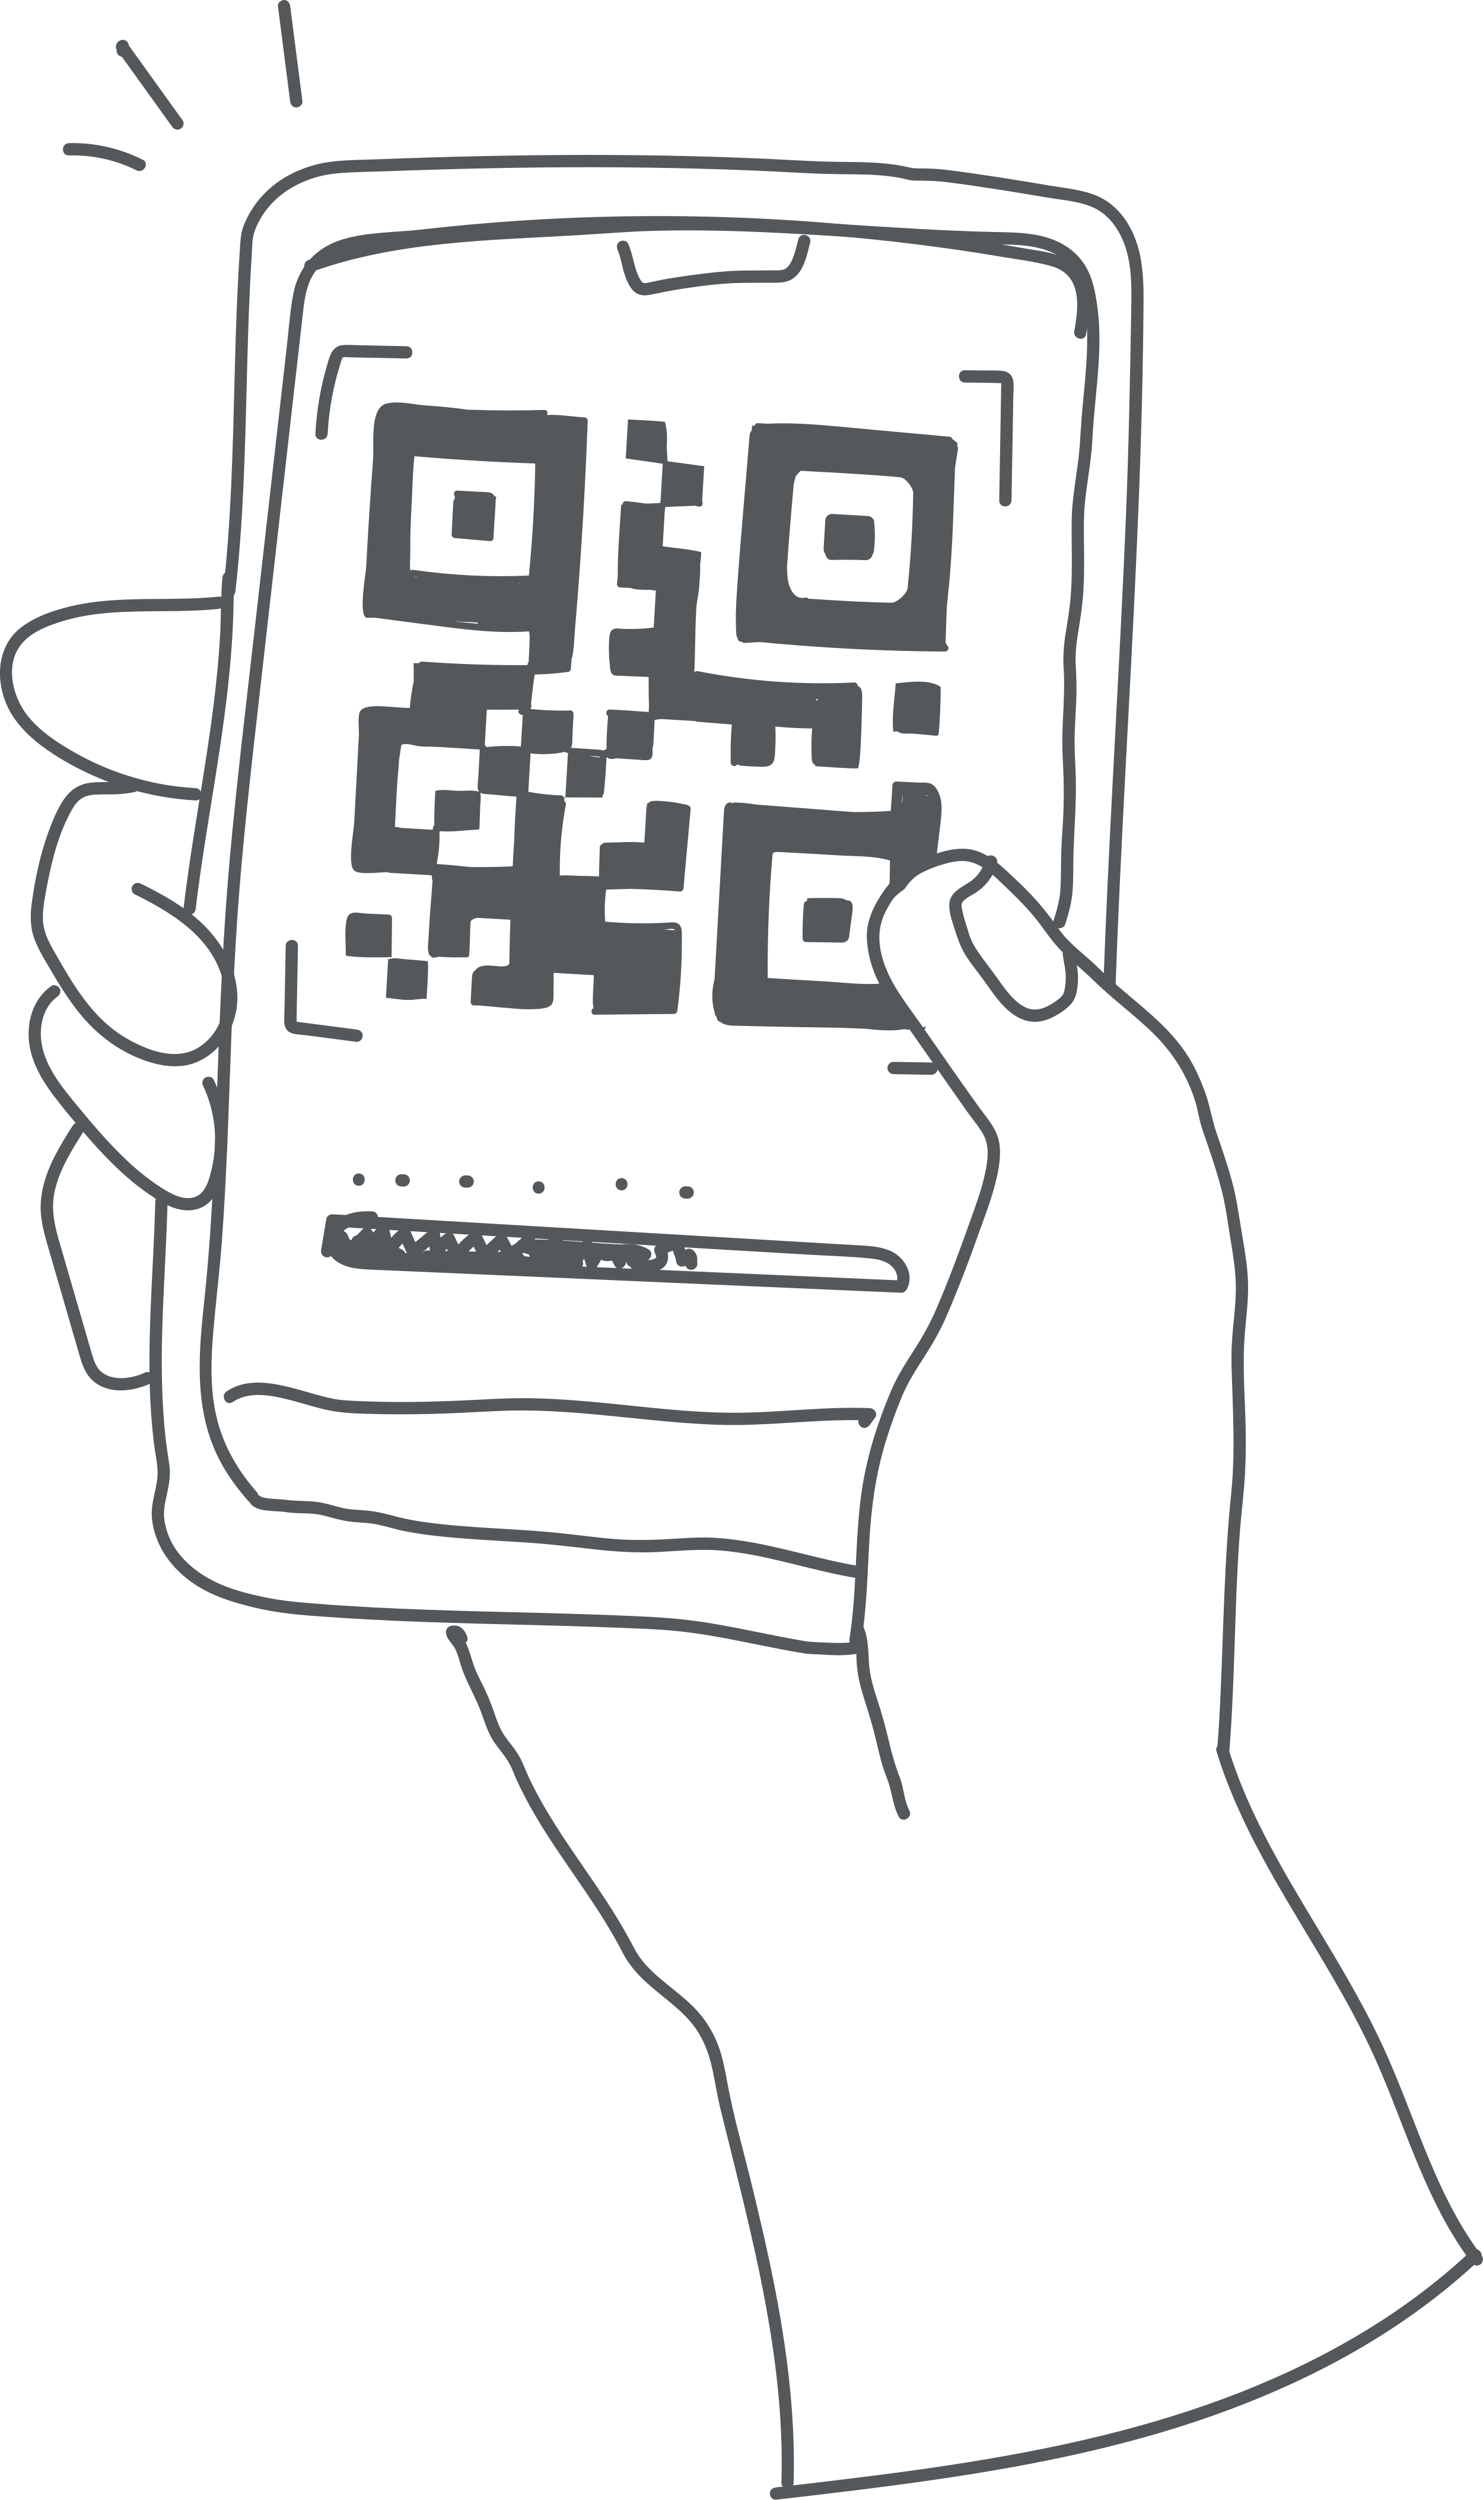 <svg width="127" height="214" viewBox="0 0 127 214" fill="none" xmlns="http://www.w3.org/2000/svg">
<g clip-path="url(#clip0_1225_15499)">
<path d="M105.294 149.728C105.76 143.756 105.712 137.762 106.131 131.788C106.236 130.288 106.408 128.797 106.539 127.301C106.667 125.827 106.698 124.344 106.684 122.865C106.658 119.954 106.36 117.02 106.608 114.113C106.734 112.633 106.934 111.152 106.875 109.663C106.816 108.207 106.549 106.769 106.311 105.334C106.076 103.916 105.885 102.512 105.504 101.123C105.127 99.748 104.667 98.396 104.2 97.05C103.786 95.856 103.609 94.598 103.17 93.416C102.747 92.281 102.232 91.146 101.555 90.139C100.249 88.195 98.427 86.699 96.655 85.204C95.782 84.469 94.922 83.723 94.117 82.912C93.227 82.014 92.197 81.269 91.33 80.346C90.884 79.872 90.537 79.329 90.15 78.809C89.745 78.263 89.32 77.732 88.872 77.221C88.05 76.279 87.141 75.422 86.224 74.573C85.383 73.793 84.433 73.014 83.291 72.751C82.334 72.53 81.305 72.73 80.382 73.01C79.385 73.311 78.382 73.743 77.531 74.35C76.639 74.986 75.916 75.881 75.337 76.803C74.7 77.817 74.193 79.021 74.231 80.241C74.267 81.387 74.551 82.537 75.003 83.586C75.472 84.675 76.153 85.648 76.831 86.617C77.68 87.83 78.53 89.043 79.379 90.257C80.243 91.491 81.108 92.723 81.974 93.956C82.378 94.528 82.773 95.112 83.196 95.67C83.547 96.133 83.913 96.588 84.195 97.098C84.779 98.149 84.592 99.369 84.348 100.496C84.084 101.726 83.663 102.905 83.24 104.087C82.277 106.787 81.299 109.486 80.157 112.117C79.625 113.342 78.982 114.476 78.263 115.598C77.558 116.696 76.849 117.793 76.336 118.998C75.226 121.606 74.328 124.361 73.872 127.164C73.396 130.09 73.361 133.058 73.184 136.011C73.098 137.452 72.974 138.891 72.742 140.314C72.635 140.976 73.64 141.264 73.756 140.595C73.779 140.458 73.804 140.321 73.828 140.186C73.943 139.522 72.93 139.238 72.814 139.906C72.791 140.043 72.766 140.18 72.742 140.314C73.081 140.407 73.417 140.502 73.756 140.595C74.225 137.719 74.28 134.808 74.448 131.908C74.614 129.026 74.993 126.219 75.838 123.453C76.244 122.124 76.715 120.81 77.249 119.527C77.743 118.341 78.448 117.26 79.137 116.184C79.844 115.084 80.485 113.979 81.009 112.78C81.57 111.493 82.098 110.189 82.601 108.877C83.106 107.563 83.585 106.24 84.058 104.915C84.483 103.729 84.925 102.547 85.234 101.326C85.513 100.216 85.762 98.992 85.576 97.848C85.385 96.658 84.54 95.748 83.861 94.809C82.149 92.439 80.496 90.023 78.818 87.626C77.457 85.682 75.867 83.771 75.417 81.378C75.194 80.192 75.295 79.133 75.84 78.046C76.334 77.06 77.047 76.051 77.92 75.363C78.671 74.769 79.6 74.362 80.504 74.074C81.364 73.798 82.34 73.555 83.232 73.827C84.306 74.151 85.147 75 85.94 75.754C86.859 76.626 87.757 77.507 88.567 78.484C89.391 79.481 90.049 80.597 90.985 81.496C91.856 82.335 92.792 83.095 93.654 83.942C95.284 85.543 97.147 86.878 98.775 88.479C100.446 90.124 101.693 92.1 102.377 94.358C102.558 94.952 102.644 95.569 102.812 96.167C102.989 96.795 103.212 97.408 103.426 98.023C103.883 99.346 104.318 100.685 104.656 102.046C105.003 103.436 105.17 104.86 105.405 106.271C105.638 107.666 105.855 109.064 105.832 110.482C105.809 111.95 105.592 113.404 105.5 114.867C105.409 116.296 105.491 117.73 105.54 119.16C105.634 122.046 105.735 124.946 105.439 127.824C104.831 133.684 104.778 139.56 104.505 145.439C104.438 146.874 104.356 148.306 104.242 149.736C104.19 150.412 105.241 150.408 105.294 149.736V149.728Z" fill="#54585B"/>
<path d="M13.297 102.856C13.148 108.971 12.506 115.086 12.954 121.205C13.011 121.984 13.086 122.763 13.179 123.539C13.272 124.307 13.457 125.089 13.492 125.862C13.558 127.246 12.876 128.56 13.007 129.946C13.234 132.347 14.712 134.323 16.678 135.633C17.704 136.316 18.834 136.775 20.005 137.139C21.389 137.569 22.808 137.879 24.245 138.075C25.839 138.292 27.456 138.382 29.058 138.489C30.665 138.597 32.272 138.683 33.878 138.755C40.246 139.039 46.622 139.09 52.992 139.349C54.586 139.414 56.188 139.461 57.778 139.612C59.271 139.755 60.749 139.996 62.224 140.271C63.704 140.55 65.178 140.861 66.659 141.146C67.416 141.291 68.175 141.432 68.936 141.554C69.325 141.615 69.727 141.607 70.12 141.63C70.507 141.651 70.892 141.676 71.279 141.691C72.061 141.721 72.839 141.691 73.609 141.542C74.273 141.413 73.992 140.398 73.329 140.526C72.576 140.672 71.809 140.665 71.047 140.63C70.286 140.594 69.506 140.592 68.755 140.463C67.292 140.215 65.834 139.916 64.379 139.623C62.909 139.328 61.437 139.041 59.952 138.824C58.451 138.605 56.947 138.481 55.433 138.405C49.166 138.091 42.889 138.032 36.618 137.809C33.462 137.698 30.305 137.544 27.155 137.295C25.649 137.177 24.154 137.049 22.674 136.741C21.374 136.469 20.026 136.137 18.809 135.597C16.859 134.734 15.009 133.249 14.323 131.159C14.153 130.639 14.029 130.077 14.041 129.527C14.058 128.851 14.247 128.189 14.378 127.53C14.517 126.827 14.605 126.115 14.5 125.403C14.388 124.644 14.27 123.89 14.184 123.13C13.513 117.12 14.035 111.09 14.277 105.072C14.306 104.335 14.331 103.596 14.35 102.858C14.367 102.18 13.316 102.18 13.299 102.858L13.297 102.856Z" fill="#54585B"/>
<path d="M16.762 77.778C17.204 74.054 17.841 70.357 18.428 66.654C19.023 62.899 19.574 59.128 19.839 55.333C19.915 54.263 19.967 53.193 19.991 52.12C20.009 51.232 20.016 50.347 20.098 49.46C20.123 49.176 19.837 48.934 19.572 48.934C19.267 48.934 19.072 49.176 19.046 49.46C18.891 51.173 18.939 52.9 18.836 54.617C18.722 56.504 18.533 58.385 18.302 60.26C17.837 64 17.189 67.714 16.607 71.438C16.277 73.546 15.966 75.657 15.715 77.776C15.682 78.058 15.98 78.303 16.241 78.303C16.552 78.303 16.733 78.06 16.767 77.776L16.762 77.778Z" fill="#54585B"/>
<path d="M95.538 84.262C95.755 78.195 96.058 72.133 96.377 66.073C96.695 60.045 97.027 54.016 97.302 47.984C97.578 41.941 97.795 35.893 97.883 29.846C97.904 28.453 97.923 27.061 97.931 25.669C97.938 24.517 97.895 23.364 97.704 22.227C97.319 19.952 96.117 17.682 93.904 16.753C92.642 16.224 91.219 16.11 89.881 15.885C88.411 15.636 86.941 15.392 85.467 15.165C84.02 14.941 82.569 14.733 81.116 14.549C80.42 14.461 79.743 14.429 79.043 14.417C78.746 14.412 78.437 14.427 78.145 14.383C77.773 14.326 77.405 14.221 77.032 14.16C75.615 13.928 74.183 13.875 72.751 13.867C71.262 13.858 69.788 13.812 68.301 13.73C65.275 13.564 62.247 13.446 59.218 13.37C53.204 13.22 47.185 13.237 41.171 13.368C38.139 13.433 35.108 13.528 32.078 13.644C30.743 13.694 29.384 13.684 28.059 13.888C27.006 14.05 25.98 14.375 25.025 14.848C23.126 15.786 21.618 17.37 20.853 19.352C20.598 20.013 20.588 20.685 20.539 21.387C20.489 22.13 20.445 22.874 20.405 23.619C20.325 25.128 20.262 26.638 20.211 28.148C20.009 34.149 19.974 40.159 19.528 46.149C19.416 47.642 19.28 49.132 19.111 50.619C19.08 50.903 19.376 51.143 19.637 51.145C19.948 51.15 20.131 50.901 20.163 50.619C20.829 44.734 20.977 38.81 21.128 32.894C21.204 29.955 21.282 27.017 21.431 24.081C21.469 23.337 21.511 22.594 21.559 21.85C21.603 21.17 21.574 20.435 21.807 19.788C22.152 18.832 22.722 17.962 23.444 17.246C24.873 15.824 26.861 15.028 28.85 14.842C30.253 14.712 31.676 14.712 33.083 14.659C34.549 14.604 36.013 14.556 37.478 14.514C43.392 14.341 49.309 14.269 55.225 14.347C58.173 14.385 61.12 14.463 64.064 14.581C65.555 14.642 67.043 14.714 68.534 14.796C69.992 14.878 71.439 14.91 72.898 14.92C74.311 14.931 75.731 14.979 77.123 15.238C77.442 15.297 77.762 15.4 78.086 15.443C78.399 15.482 78.729 15.461 79.045 15.468C79.718 15.48 80.372 15.506 81.043 15.59C83.957 15.954 86.857 16.435 89.755 16.923C91.025 17.138 92.424 17.222 93.61 17.759C94.657 18.233 95.422 19.103 95.944 20.112C96.964 22.082 96.911 24.418 96.874 26.577C96.773 32.508 96.659 38.433 96.415 44.361C96.171 50.29 95.856 56.218 95.54 62.145C95.225 68.074 94.909 74.004 94.661 79.937C94.6 81.378 94.546 82.819 94.493 84.259C94.468 84.938 95.521 84.936 95.544 84.259L95.538 84.262Z" fill="#54585B"/>
<path d="M67.963 212.524C68.131 206.704 67.37 200.905 66.228 195.21C65.656 192.353 64.989 189.518 64.295 186.689C63.626 183.966 62.84 181.251 62.325 178.491C62.114 177.365 61.927 176.227 61.523 175.149C61.09 173.994 60.447 172.943 59.608 172.042C58.119 170.441 56.096 169.36 54.8 167.576C54.455 167.102 54.201 166.58 53.925 166.066C53.623 165.504 53.305 164.952 52.975 164.404C52.31 163.302 51.6 162.23 50.878 161.167C49.423 159.022 47.909 156.912 46.609 154.666C45.968 153.558 45.373 152.417 44.885 151.231C44.65 150.658 44.378 150.148 44.004 149.651C43.646 149.175 43.255 148.72 42.967 148.198C42.648 147.621 42.452 146.972 42.229 146.353C41.998 145.708 41.741 145.076 41.44 144.459C41.144 143.857 40.822 143.265 40.595 142.631C40.38 142.035 40.233 141.419 39.981 140.838C39.872 140.585 39.737 140.373 39.562 140.16C39.403 139.968 39.264 139.823 39.213 139.572C39.091 139.789 38.969 140.004 38.845 140.221C39.001 140.177 38.923 140.213 38.896 140.191C38.95 140.234 38.976 140.326 38.999 140.387C39.228 141.019 40.246 140.745 40.013 140.107C39.777 139.458 39.295 138.995 38.568 139.206C38.282 139.288 38.143 139.572 38.2 139.854C38.313 140.402 38.744 140.695 38.982 141.167C39.258 141.714 39.375 142.338 39.584 142.913C40.044 144.191 40.759 145.352 41.22 146.633C41.447 147.269 41.661 147.918 41.958 148.526C42.221 149.068 42.603 149.535 42.967 150.007C43.331 150.479 43.648 150.957 43.876 151.511C44.117 152.101 44.378 152.68 44.66 153.251C46.946 157.883 50.395 161.807 52.876 166.323C53.164 166.845 53.414 167.391 53.747 167.888C54.056 168.347 54.411 168.777 54.796 169.175C55.572 169.973 56.459 170.647 57.315 171.355C58.163 172.057 58.993 172.8 59.618 173.714C60.291 174.702 60.699 175.797 60.964 176.958C61.235 178.146 61.406 179.355 61.696 180.539C62.039 181.937 62.39 183.332 62.737 184.728C63.435 187.532 64.123 190.338 64.737 193.16C65.965 198.812 66.894 204.553 66.943 210.35C66.949 211.073 66.941 211.797 66.919 212.52C66.9 213.198 67.952 213.198 67.971 212.52L67.963 212.524Z" fill="#54585B"/>
<path d="M72.974 139.678C73.386 140.517 73.306 141.543 73.371 142.448C73.449 143.55 73.735 144.614 74.073 145.66C74.423 146.743 74.751 147.817 75.009 148.925C75.274 150.059 75.533 151.194 75.97 152.274C76.397 153.328 76.427 154.511 76.967 155.522C77.287 156.121 78.195 155.59 77.876 154.992C77.417 154.134 77.413 153.102 77.068 152.201C76.652 151.114 76.343 150.019 76.08 148.885C75.821 147.773 75.512 146.688 75.159 145.601C74.829 144.588 74.507 143.556 74.425 142.488C74.341 141.359 74.393 140.188 73.882 139.148C73.756 138.893 73.394 138.823 73.163 138.958C72.902 139.11 72.85 139.421 72.974 139.678Z" fill="#54585B"/>
<path d="M84.369 73.603C84.172 74.424 83.673 75.107 82.975 75.547C82.279 75.985 81.379 76.413 81.299 77.342C81.238 78.049 81.526 78.82 81.734 79.486C81.993 80.305 82.254 81.095 82.721 81.826C83.261 82.669 83.913 83.435 84.487 84.255C84.99 84.973 85.503 85.706 86.138 86.317C86.739 86.894 87.454 87.349 88.293 87.454C89.227 87.57 90.087 87.183 90.849 86.679C91.488 86.256 92.026 85.782 92.184 84.996C92.281 84.512 92.337 83.985 92.318 83.492C92.295 82.879 92.133 82.283 92.06 81.677C92.026 81.394 91.843 81.15 91.534 81.15C91.275 81.15 90.975 81.392 91.008 81.677C91.067 82.178 91.185 82.671 91.242 83.172C91.292 83.623 91.263 84.078 91.204 84.526C91.21 84.474 91.189 84.619 91.185 84.64C91.172 84.707 91.16 84.773 91.143 84.838C91.128 84.899 91.109 84.956 91.09 85.015C91.086 85.032 91.048 85.116 91.078 85.053C91.107 84.986 91.057 85.093 91.048 85.106C91.019 85.154 90.992 85.203 90.958 85.249C91.023 85.158 90.918 85.291 90.897 85.314C90.825 85.39 90.68 85.514 90.644 85.542C90.039 86.001 89.317 86.45 88.548 86.422C87.944 86.401 87.374 86.039 86.908 85.594C86.35 85.066 85.898 84.44 85.459 83.812C84.931 83.058 84.346 82.344 83.825 81.586C83.564 81.209 83.316 80.813 83.137 80.387C83.013 80.093 82.931 79.774 82.834 79.469C82.727 79.136 82.622 78.801 82.531 78.462C82.485 78.292 82.443 78.121 82.407 77.95C82.391 77.872 82.376 77.792 82.363 77.712C82.363 77.7 82.35 77.607 82.359 77.687C82.355 77.645 82.35 77.603 82.348 77.561C82.344 77.493 82.344 77.428 82.348 77.361C82.336 77.495 82.37 77.323 82.388 77.289C82.454 77.165 82.559 77.068 82.683 76.971C83.009 76.718 83.394 76.55 83.728 76.307C84.552 75.711 85.145 74.877 85.383 73.881C85.541 73.222 84.527 72.941 84.369 73.601V73.603Z" fill="#54585B"/>
<path d="M73.449 134.051C70.04 133.471 66.743 132.361 63.319 131.871C62.448 131.746 61.574 131.649 60.695 131.628C59.801 131.607 58.907 131.656 58.013 131.713C56.215 131.828 54.443 131.896 52.642 131.755C50.859 131.614 49.089 131.348 47.307 131.182C45.532 131.015 43.751 130.923 41.97 130.813C40.181 130.702 38.387 130.577 36.608 130.337C35.756 130.221 34.913 130.084 34.08 129.869C33.26 129.659 32.45 129.431 31.607 129.337C30.856 129.252 30.114 129.263 29.372 129.099C28.575 128.924 27.815 128.646 26.999 128.561C26.146 128.473 25.285 128.509 24.434 128.391C23.898 128.317 23.311 128.336 22.806 128.25C22.686 128.229 22.569 128.203 22.453 128.168C22.419 128.157 22.384 128.146 22.35 128.132C22.36 128.136 22.409 128.161 22.36 128.132C22.329 128.115 22.219 128.026 22.299 128.098C21.795 127.649 21.05 128.391 21.555 128.844C22.007 129.248 22.657 129.303 23.235 129.349C23.525 129.372 23.818 129.383 24.108 129.406C24.163 129.41 24.215 129.415 24.268 129.421C24.276 129.421 24.358 129.433 24.293 129.423C24.209 129.41 24.373 129.436 24.369 129.436C24.615 129.473 24.861 129.501 25.109 129.518C25.969 129.579 26.85 129.518 27.693 129.737C28.44 129.931 29.163 130.154 29.931 130.255C30.724 130.36 31.517 130.339 32.303 130.506C33.115 130.678 33.905 130.935 34.721 131.093C36.519 131.443 38.359 131.607 40.185 131.742C41.983 131.875 43.785 131.959 45.585 132.09C47.381 132.218 49.162 132.446 50.952 132.641C52.75 132.837 54.546 132.957 56.352 132.865C58.137 132.774 59.919 132.585 61.706 132.734C65.182 133.023 68.52 134.135 71.922 134.83C72.336 134.914 72.751 134.992 73.167 135.064C73.447 135.112 73.733 134.99 73.815 134.695C73.884 134.442 73.728 134.095 73.447 134.046L73.449 134.051Z" fill="#54585B"/>
<path d="M91.231 79.096C91.528 78.168 91.782 77.237 91.854 76.259C91.932 75.172 91.898 74.073 91.932 72.984C92.001 70.827 92.184 68.689 92.127 66.526C92.1 65.462 92.014 64.4 92.024 63.334C92.035 62.25 92.115 61.167 92.163 60.084C92.209 59.035 92.186 58.003 92.123 56.956C92.06 55.905 92.205 54.909 92.373 53.875C92.548 52.801 92.708 51.724 92.775 50.637C92.844 49.55 92.846 48.462 92.838 47.375C92.829 46.286 92.8 45.192 92.838 44.103C92.876 43.035 93.027 41.978 93.181 40.923C93.334 39.857 93.486 38.791 93.542 37.715C93.599 36.636 93.69 35.562 93.793 34.486C93.995 32.361 94.222 30.229 94.133 28.091C94.089 27.01 93.965 25.93 93.738 24.872C93.572 24.097 93.313 23.333 92.884 22.661C92.14 21.494 90.981 20.735 89.673 20.337C88.203 19.891 86.659 19.895 85.137 19.861C82.965 19.811 80.792 19.714 78.622 19.594C69.952 19.114 61.258 18.277 52.573 18.871C48.634 19.141 44.687 19.297 40.751 19.6C36.818 19.903 32.869 20.373 29.056 21.422C28.165 21.666 27.283 21.947 26.415 22.261C25.784 22.488 26.055 23.507 26.695 23.276C34.023 20.632 41.953 20.586 49.635 20.125C51.648 20.005 53.658 19.836 55.675 19.773C57.795 19.705 59.919 19.712 62.038 19.762C66.309 19.866 70.572 20.154 74.835 20.422C77.009 20.558 79.186 20.689 81.362 20.786C82.403 20.832 83.446 20.872 84.487 20.9C85.402 20.925 86.321 20.915 87.236 20.98C88.502 21.07 89.81 21.323 90.876 22.052C92.104 22.89 92.573 24.264 92.827 25.669C93.202 27.731 93.139 29.846 92.975 31.927C92.891 32.997 92.779 34.062 92.68 35.132C92.586 36.165 92.537 37.197 92.459 38.229C92.3 40.327 91.81 42.385 91.778 44.493C91.744 46.629 91.862 48.769 91.704 50.903C91.625 51.981 91.446 53.043 91.275 54.109C91.109 55.149 91.017 56.141 91.086 57.192C91.225 59.29 90.983 61.369 90.973 63.467C90.968 64.489 91.05 65.508 91.078 66.528C91.105 67.594 91.107 68.659 91.059 69.725C91.013 70.768 90.922 71.808 90.886 72.853C90.849 73.948 90.874 75.05 90.811 76.143C90.758 77.064 90.497 77.946 90.218 78.82C90.012 79.467 91.025 79.745 91.231 79.101V79.096Z" fill="#54585B"/>
<path d="M93.002 28.628C93.389 26.52 93.671 23.735 91.633 22.354C90.542 21.612 89.078 21.503 87.816 21.277C86.241 20.997 84.662 20.738 83.078 20.5C76.873 19.567 70.621 18.956 64.352 18.676C58.06 18.396 51.755 18.446 45.47 18.83C42.345 19.021 39.224 19.293 36.111 19.649C33.901 19.902 31.552 19.847 29.405 20.473C27.096 21.145 25.559 22.819 25.111 25.195C24.831 26.676 24.728 28.203 24.558 29.698C24.375 31.306 24.192 32.911 24.009 34.518C23.271 41.014 22.531 47.51 21.793 54.006C21.069 60.369 20.3 66.733 19.713 73.111C19.12 79.558 18.853 86.018 18.619 92.487C18.39 98.886 18.15 105.294 17.461 111.665C16.948 116.405 16.622 121.233 19.09 125.523C19.702 126.585 20.443 127.566 21.25 128.487C21.696 128.997 22.438 128.251 21.995 127.741C20.449 125.974 19.235 123.954 18.634 121.671C18.062 119.505 18.043 117.249 18.19 115.027C18.382 112.165 18.773 109.317 18.987 106.454C19.219 103.366 19.372 100.274 19.498 97.182C19.753 90.922 19.896 84.656 20.335 78.404C20.767 72.251 21.471 66.124 22.167 59.998C22.878 53.753 23.589 47.508 24.297 41.262C24.651 38.158 25.004 35.051 25.357 31.946C25.536 30.375 25.715 28.805 25.893 27.234C26.047 25.878 26.158 24.428 26.974 23.28C28.217 21.53 30.486 21.199 32.471 21.035C35.005 20.826 37.529 20.525 40.061 20.291C46.159 19.733 52.285 19.489 58.409 19.558C64.463 19.628 70.511 20.003 76.528 20.685C79.592 21.033 82.647 21.46 85.69 21.97C87.116 22.208 88.594 22.387 89.991 22.771C91.172 23.097 91.913 23.837 92.15 25.046C92.363 26.126 92.19 27.276 91.995 28.344C91.873 29.008 92.886 29.29 93.008 28.624L93.002 28.628Z" fill="#54585B"/>
<path d="M68.368 20.48C68.246 20.956 68.135 21.434 67.971 21.898C67.83 22.294 67.651 22.702 67.332 22.961C67.275 23.008 67.083 23.098 66.999 23.109C66.629 23.163 66.225 23.142 65.851 23.146C65.079 23.159 64.31 23.151 63.538 23.163C61.98 23.191 60.436 23.391 58.892 23.599C58.152 23.701 57.414 23.812 56.68 23.953C56.331 24.021 55.984 24.101 55.635 24.174C55.57 24.189 55.507 24.202 55.442 24.212C55.252 24.246 55.526 24.21 55.353 24.225C55.303 24.229 55.252 24.229 55.202 24.233C55.175 24.233 55.04 24.212 55.162 24.238C55.12 24.229 55.08 24.219 55.042 24.206C55.198 24.261 54.941 24.124 55.059 24.217C55.036 24.198 55.013 24.177 54.992 24.155C54.968 24.132 54.947 24.109 54.926 24.084C54.956 24.122 54.952 24.116 54.912 24.061C54.733 23.795 54.598 23.496 54.497 23.193C54.241 22.418 54.123 21.615 53.799 20.861C53.686 20.6 53.303 20.541 53.08 20.672C52.811 20.829 52.779 21.131 52.891 21.392C53.189 22.083 53.265 22.852 53.513 23.559C53.703 24.101 53.978 24.777 54.489 25.095C54.926 25.367 55.44 25.291 55.915 25.19C56.729 25.017 57.542 24.855 58.367 24.73C59.975 24.488 61.607 24.265 63.235 24.225C64.074 24.204 64.911 24.215 65.75 24.204C66.402 24.195 67.151 24.269 67.742 23.945C68.831 23.349 69.1 21.857 69.382 20.762C69.55 20.105 68.537 19.825 68.368 20.482V20.48Z" fill="#54585B"/>
<path d="M74.49 121.979C74.643 121.766 74.797 121.552 74.953 121.339C75.201 120.995 74.862 120.562 74.498 120.547C70.612 120.387 66.743 120.945 62.859 120.943C58.956 120.941 55.072 120.414 51.192 120.052C49.255 119.871 47.312 119.727 45.367 119.698C43.407 119.668 41.453 119.814 39.497 119.898C37.586 119.98 35.672 120.035 33.756 120.02C32.787 120.014 31.817 119.991 30.848 119.947C30.072 119.911 29.296 119.894 28.56 119.749C27.176 119.475 25.843 118.99 24.47 118.678C23.136 118.375 21.65 118.165 20.331 118.647C20.003 118.767 19.69 118.919 19.399 119.117C18.842 119.494 19.368 120.408 19.93 120.027C21.006 119.298 22.341 119.34 23.572 119.567C24.968 119.824 26.312 120.3 27.689 120.635C29.29 121.025 30.959 121.025 32.597 121.061C34.513 121.101 36.429 121.069 38.343 121C40.261 120.93 42.181 120.779 44.1 120.753C46.041 120.728 47.983 120.835 49.917 120.995C53.793 121.316 57.652 121.851 61.54 121.975C65.401 122.099 69.239 121.566 73.098 121.573C73.565 121.573 74.031 121.583 74.496 121.602C74.345 121.339 74.193 121.073 74.042 120.81C73.888 121.023 73.735 121.238 73.579 121.45C73.413 121.68 73.539 122.038 73.769 122.171C74.034 122.327 74.322 122.213 74.488 121.981L74.49 121.979Z" fill="#54585B"/>
<path d="M104.181 149.937C105.115 152.987 106.444 155.9 107.948 158.708C109.462 161.537 111.146 164.269 112.793 167.022C114.431 169.762 116.035 172.528 117.39 175.422C118.736 178.297 119.804 181.288 120.994 184.229C122.193 187.184 123.513 190.116 125.33 192.747C125.551 193.067 125.778 193.381 126.014 193.691C126.184 193.916 126.468 194.036 126.733 193.88C126.956 193.75 127.095 193.387 126.922 193.16C125.019 190.647 123.614 187.808 122.401 184.907C121.171 181.964 120.102 178.957 118.815 176.039C117.526 173.118 115.97 170.327 114.345 167.582C112.725 164.846 111.043 162.146 109.497 159.365C107.966 156.608 106.566 153.767 105.55 150.773C105.424 150.405 105.306 150.032 105.191 149.659C104.993 149.013 103.977 149.289 104.177 149.939L104.181 149.937Z" fill="#54585B"/>
<path d="M80.521 58.798C80.494 58.754 80.448 58.726 80.403 58.703C79.365 58.149 77.834 58.387 76.704 58.503C76.618 59.832 76.349 61.319 76.504 62.638C76.559 62.64 76.852 62.589 76.887 62.623C76.887 62.623 76.889 62.627 76.891 62.629C77.167 62.888 77.758 62.781 78.105 62.804C78.622 62.84 79.139 62.89 79.657 62.939C79.802 62.954 79.947 62.966 80.094 62.981C80.183 62.989 80.286 62.992 80.344 62.924C80.382 62.878 80.389 62.815 80.395 62.756C80.498 61.5 80.555 60.251 80.557 58.981C80.557 58.962 80.557 58.943 80.557 58.924C80.555 58.88 80.546 58.836 80.523 58.798H80.521Z" fill="#54585B"/>
<path d="M33.544 81.186C33.552 80.365 33.561 79.545 33.569 78.724C33.569 78.583 33.561 78.418 33.445 78.343C33.384 78.303 33.308 78.299 33.237 78.294C32.591 78.265 31.946 78.235 31.3 78.204C30.715 78.176 29.906 77.879 29.706 78.652C29.475 79.556 29.63 80.721 29.607 81.654C29.607 81.7 29.607 81.751 29.634 81.787C29.666 81.829 29.723 81.837 29.775 81.844C31.022 81.995 32.282 81.968 33.535 81.94C33.538 81.688 33.542 81.435 33.544 81.182V81.186Z" fill="#54585B"/>
<path d="M48.38 68.279L48.359 68.258C48.359 68.277 48.355 68.294 48.352 68.313C48.374 68.313 48.397 68.315 48.418 68.317C48.418 68.298 48.42 68.279 48.422 68.26C48.401 68.26 48.38 68.26 48.359 68.26C48.359 68.26 48.369 68.27 48.38 68.281V68.279Z" fill="#54585B"/>
<path d="M33.241 82.097C33.222 82.093 33.205 82.086 33.186 82.08L33.182 82.152C33.201 82.143 33.222 82.139 33.241 82.131C33.241 82.118 33.241 82.105 33.241 82.095V82.097Z" fill="#54585B"/>
<path d="M36.608 82.275C35.981 82.222 35.354 82.172 34.73 82.119C34.21 82.077 33.716 81.951 33.239 82.132C33.178 83.217 33.115 84.304 33.05 85.414C33.916 85.511 34.398 85.597 34.881 85.608C35.441 85.62 35.977 85.483 36.53 85.508C36.545 85.275 36.755 82.288 36.606 82.275H36.608Z" fill="#54585B"/>
<path d="M63.178 54.651C63.178 54.799 63.3 54.938 63.447 54.94C63.479 54.94 63.513 54.94 63.544 54.94C63.584 55.005 63.656 55.047 63.761 55.041C64.164 55.014 64.568 54.993 64.972 54.97C65.035 54.97 65.098 54.972 65.161 54.974C69.157 55.357 73.163 55.606 77.173 55.717C78.422 55.751 79.674 55.772 80.923 55.781C81.16 55.781 81.333 55.486 81.154 55.294C81.068 55.201 81.009 55.1 80.975 54.989C81.013 53.982 81.049 52.975 81.082 51.968C81.221 50.662 81.347 49.354 81.44 48.042C81.587 45.944 81.648 43.84 81.724 41.737C81.745 41.173 81.766 40.608 81.785 40.044C81.867 39.507 81.951 38.97 82.039 38.435C82.056 38.338 82.027 38.264 81.978 38.216C81.995 38.07 81.997 37.95 81.964 37.906C81.913 37.839 81.837 37.784 81.745 37.74C81.692 37.67 81.625 37.62 81.551 37.582C81.52 37.483 81.44 37.398 81.31 37.386C79.162 37.19 77.013 36.996 74.866 36.8C72.751 36.608 70.635 36.373 68.513 36.273C67.584 36.229 66.654 36.225 65.725 36.273C65.454 36.257 65.184 36.24 64.913 36.225C64.755 36.217 64.661 36.318 64.629 36.44C64.568 36.436 64.509 36.431 64.448 36.429C64.412 36.438 64.385 36.611 64.364 36.872C64.274 36.958 64.209 37.08 64.196 37.242C63.834 41.666 63.424 46.089 63.113 50.519C63.025 51.766 62.978 53.017 63.052 54.266C63.06 54.403 63.102 54.542 63.178 54.654V54.651ZM69.224 51.254C69.167 51.178 69.075 51.134 68.953 51.161C67.979 51.389 67.523 50.239 67.447 49.459C67.418 49.154 67.403 48.846 67.397 48.537C67.397 48.507 67.401 48.48 67.403 48.45C67.466 47.538 67.535 46.628 67.607 45.718C67.721 44.288 67.844 42.858 67.975 41.428C68.03 41.207 68.086 40.986 68.152 40.766C68.269 40.617 68.393 40.471 68.532 40.341C68.543 40.33 68.549 40.318 68.557 40.305C71.481 40.469 74.305 40.598 77.116 40.863C77.535 40.903 78.212 41.75 78.204 42.214C78.157 44.924 78.01 47.642 77.724 50.338C77.674 50.824 76.816 51.608 76.343 51.599C73.998 51.559 71.653 51.408 69.222 51.254H69.224Z" fill="#54585B"/>
<path d="M74.332 44.177C73.34 44.118 72.349 44.061 71.356 44.002C71.346 44.002 71.333 44.002 71.323 44.002C71.308 44.002 71.296 43.996 71.281 43.996C70.969 43.992 70.694 44.219 70.675 44.548C70.644 45.075 70.614 45.601 70.583 46.128C70.568 46.391 70.545 46.654 70.536 46.918C70.53 47.105 70.568 47.288 70.675 47.429C70.717 47.693 70.923 47.948 71.205 47.939C72.177 47.912 73.15 47.916 74.122 47.956C74.399 47.967 74.677 47.758 74.719 47.472C74.78 47.387 74.822 47.286 74.839 47.164C74.948 46.324 74.946 45.479 74.858 44.636C74.833 44.384 74.563 44.188 74.33 44.175L74.332 44.177Z" fill="#54585B"/>
<path d="M59.519 61.726C59.563 61.756 59.618 61.777 59.685 61.783C60.68 61.865 61.677 61.947 62.671 62.027C62.585 63.11 62.551 64.199 62.577 65.286C62.585 65.621 63.044 65.684 63.132 65.423C63.277 65.53 63.479 65.558 63.666 65.57C64.023 65.595 64.383 65.612 64.741 65.623C65.052 65.633 65.388 65.669 65.698 65.608C65.994 65.551 66.223 65.353 66.293 65.05C66.373 64.696 66.379 64.308 66.398 63.946C66.429 63.363 66.425 62.779 66.396 62.198C67.445 62.303 68.496 62.356 69.55 62.36C69.487 63.188 69.472 64.02 69.512 64.85C69.523 65.071 69.531 65.305 69.731 65.44C69.754 65.454 69.779 65.469 69.805 65.48C69.805 65.517 69.805 65.555 69.805 65.591C71.007 65.661 72.236 65.779 73.438 65.785C73.59 65.785 73.686 64.422 73.745 62.984C73.806 61.496 73.829 59.927 73.834 59.693C73.848 59.087 73.737 58.83 73.462 58.724C73.457 58.701 73.455 58.678 73.449 58.655C73.421 58.541 73.31 58.419 73.186 58.423C68.688 58.649 64.169 58.328 59.748 57.454C59.624 57.429 59.523 57.482 59.456 57.56C59.546 55.824 59.519 54.084 59.618 52.355C59.624 51.571 59.841 50.914 59.887 50.147C59.921 49.598 59.977 49.067 59.959 48.517C59.944 48.098 60.076 47.668 60.041 47.26C58.979 47.001 57.835 46.925 56.752 46.765C56.808 45.789 56.865 44.818 56.926 43.757C56.943 43.637 56.958 43.517 56.977 43.399C57.833 43.365 58.659 43.331 59.511 43.297C59.607 43.316 59.704 43.337 59.801 43.361C59.95 43.399 60.112 43.335 60.165 43.178C60.192 43.095 60.177 42.996 60.131 42.918C60.192 41.882 60.245 40.947 60.306 39.915C59.235 39.769 58.285 39.639 57.17 39.487C57.145 39.072 57.12 38.657 57.094 38.24C57.143 37.495 57.145 36.73 56.93 36.104C55.887 36.001 54.827 35.972 53.78 35.91C53.717 36.987 53.658 38.006 53.587 39.247C54.558 39.386 55.563 39.529 56.754 39.698C56.693 40.753 56.632 41.817 56.562 42.996C56.533 43.015 56.508 43.038 56.487 43.066C56.1 43.083 55.719 43.097 55.33 43.114C54.76 43.03 54.186 42.956 53.612 42.904C53.416 42.885 53.315 43.043 53.32 43.201C53.278 43.201 53.236 43.205 53.194 43.207C53.074 45.269 52.895 47.251 52.901 49.231C52.901 49.25 52.903 49.269 52.907 49.288C52.882 49.52 52.859 49.751 52.834 49.983C52.817 50.137 52.954 50.288 53.103 50.293C53.404 50.301 53.702 50.316 54.003 50.335C54.007 50.335 54.014 50.339 54.018 50.341C54.516 50.514 55.084 50.491 55.7 50.497C55.856 50.516 56.011 50.539 56.165 50.562C56.098 51.731 56.041 52.7 55.982 53.726C55.256 53.81 54.529 53.852 53.799 53.844C53.61 53.842 53.421 53.836 53.231 53.829C53.044 53.821 52.844 53.787 52.659 53.821C52.298 53.888 52.216 54.213 52.186 54.537C52.117 55.321 52.132 56.111 52.218 56.892C52.251 57.2 52.237 57.673 52.577 57.804C52.739 57.865 52.935 57.846 53.105 57.852C53.322 57.861 53.541 57.869 53.757 57.88C54.354 57.905 54.952 57.928 55.549 57.954C55.542 58.802 55.549 59.651 55.576 60.498C55.568 60.648 55.559 60.801 55.549 60.957C54.441 60.865 53.33 60.791 52.218 60.74C51.896 60.725 51.829 61.168 52.062 61.292C52.062 61.36 52.062 61.427 52.06 61.492C52.06 61.492 52.06 61.494 52.06 61.496C51.997 62.206 51.957 62.918 51.944 63.63C51.94 63.797 51.938 63.963 51.938 64.129C51.85 64.161 51.764 64.203 51.681 64.254C51.608 64.218 51.524 64.197 51.435 64.188C51.17 64.163 50.903 64.153 50.638 64.136C50.085 64.1 49.53 64.062 48.977 64.026C48.95 64.026 48.922 64.026 48.899 64.032C49.055 63.731 49.009 63.281 49.023 62.954C49.055 62.345 49.087 61.739 49.116 61.13C49.124 60.983 49.002 60.816 48.847 60.82C47.709 60.858 46.571 60.814 45.44 60.698C45.442 60.673 45.444 60.645 45.446 60.62C45.52 60.519 45.532 60.376 45.478 60.273C45.486 60.188 45.492 60.104 45.501 60.022C45.522 59.845 45.541 59.666 45.56 59.489C45.625 58.908 45.699 58.326 45.785 57.745C46.748 57.726 47.709 57.652 48.664 57.52C48.788 57.503 48.883 57.37 48.891 57.25C48.906 57.039 48.92 56.829 48.933 56.618C48.933 56.608 48.937 56.599 48.937 56.589C48.939 56.538 48.944 56.485 48.946 56.435C48.971 56.363 48.994 56.289 49.009 56.214C49.169 55.451 49.175 54.632 49.242 53.857C49.312 53.041 49.379 52.228 49.444 51.413C49.7 48.155 49.915 44.892 50.083 41.627C50.18 39.761 50.262 37.895 50.331 36.029C50.34 35.78 50.094 35.681 49.921 35.75C49.921 35.731 49.919 35.723 49.915 35.721C48.937 35.664 47.835 35.46 46.838 35.531C46.941 35.356 46.878 35.085 46.626 35.093C44.437 35.158 42.248 35.15 40.063 35.072C38.898 34.914 37.726 34.79 36.553 34.718C35.447 34.653 34.2 34.282 33.102 34.548C32.873 34.602 32.69 34.725 32.543 34.897C31.748 35.828 32.032 38.219 31.95 39.306C31.718 42.36 31.523 45.416 31.361 48.475C31.321 49.24 30.734 52.349 31.304 52.846C31.369 52.903 31.683 52.896 32.017 52.873C33.933 53.124 35.849 53.377 37.764 53.625C39.701 53.876 41.646 54.101 43.6 54.107C44.17 54.107 44.742 54.09 45.312 54.05C45.331 54.196 45.35 54.343 45.364 54.489C45.35 55.201 45.312 55.913 45.272 56.629C45.272 56.652 45.27 56.675 45.27 56.698C45.215 56.742 45.177 56.81 45.175 56.903C45.175 56.915 45.175 56.928 45.175 56.94C42.161 56.959 39.146 56.858 36.141 56.635C36.017 56.627 35.931 56.688 35.884 56.774C35.731 56.774 35.577 56.77 35.422 56.77C35.436 57.298 35.436 57.827 35.428 58.356C35.264 59.093 35.153 59.841 35.096 60.595C33.928 60.652 31.413 60.102 30.86 60.86C30.595 61.225 30.762 62.493 30.736 62.941C30.717 63.3 30.698 63.658 30.677 64.016C30.652 64.485 30.627 64.957 30.602 65.427C30.513 67.085 30.423 68.742 30.335 70.398C30.291 71.224 29.727 74.05 30.345 74.541C30.827 74.924 32.646 74.651 33.264 74.665V74.714C34.738 74.8 36.303 74.891 36.828 74.92C36.873 74.939 36.923 74.948 36.974 74.944C36.98 74.986 36.988 75.03 36.995 75.072C36.969 75.167 36.982 75.272 37.041 75.346C37.041 75.382 37.039 75.417 37.037 75.453C36.931 77.027 36.772 78.598 36.706 80.174C36.69 80.582 36.608 81.073 36.675 81.475C36.715 81.707 36.767 81.793 36.879 81.833C36.938 81.941 37.056 82.004 37.186 81.981C37.283 81.964 37.377 81.947 37.474 81.93C37.506 81.924 37.531 81.915 37.556 81.903C38.357 81.958 39.161 81.972 39.964 81.951C40.014 81.951 40.069 81.947 40.109 81.915C40.164 81.873 40.174 81.793 40.181 81.724C40.254 80.812 40.244 79.883 40.292 78.967C40.303 78.769 40.532 78.647 40.868 78.573C41.817 78.627 42.763 78.682 43.711 78.737C43.697 79.16 43.68 79.582 43.667 80.005C43.644 80.843 43.627 81.682 43.612 82.52C43.6 82.537 43.585 82.554 43.568 82.571C43.413 82.72 43.177 82.731 42.963 82.733C42.33 82.737 41.139 82.404 40.694 83.074C40.664 83.093 40.635 83.112 40.61 83.139C40.431 83.316 40.422 83.554 40.41 83.79C40.374 84.45 40.34 85.109 40.305 85.768C40.298 85.878 40.361 85.989 40.454 86.042C40.454 86.042 40.456 86.042 40.458 86.042C40.494 86.061 40.532 86.073 40.574 86.073C40.729 86.073 40.885 86.078 41.041 86.08C41.074 86.082 41.11 86.084 41.144 86.086C42.151 86.177 43.158 86.272 44.168 86.352C44.687 86.394 45.209 86.423 45.73 86.394C46.151 86.368 46.758 86.366 47.114 86.111C47.129 86.101 47.139 86.084 47.154 86.073C47.173 86.067 47.194 86.059 47.209 86.044C47.225 86.027 47.236 86.004 47.242 85.981C47.461 85.675 47.389 85.168 47.398 84.818C47.404 84.521 47.41 84.224 47.417 83.929C47.419 83.801 47.373 83.428 47.44 83.281C47.764 83.306 48.088 83.325 48.411 83.344C49.227 83.396 50.043 83.441 50.857 83.485C50.832 84.321 50.744 85.157 50.777 86C50.777 86.014 50.815 86.168 50.842 86.303C50.577 86.404 50.584 86.87 50.914 86.868C53.177 86.844 55.437 86.823 57.7 86.8C57.864 86.8 57.98 86.691 58.003 86.524C58.274 84.519 58.407 82.497 58.388 80.475C58.383 80.11 58.447 79.641 58.274 79.302C58.062 78.885 57.603 78.956 57.214 78.979C56.241 79.038 55.263 79.057 54.287 79.036C53.463 79.019 52.638 78.973 51.816 78.899C51.816 78.876 51.822 78.853 51.82 78.828C51.755 77.939 51.791 77.043 51.913 76.159C52.6 76.134 53.29 76.115 53.978 76.094C55.397 76.129 56.815 76.205 58.23 76.325C58.388 76.338 58.518 76.203 58.533 76.049C58.737 73.785 58.941 71.521 59.145 69.256C59.16 69.09 59.054 68.991 58.93 68.966C58.873 68.9 58.785 68.869 58.697 68.873C58.14 68.747 57.576 68.652 57.008 68.603C56.699 68.576 56.384 68.553 56.072 68.559C55.862 68.563 55.648 68.589 55.502 68.763C55.5 68.766 55.498 68.77 55.496 68.772C55.471 68.772 55.446 68.77 55.42 68.768C55.416 68.818 55.414 68.871 55.41 68.921C55.343 69.098 55.349 69.305 55.339 69.49C55.319 69.817 55.298 70.143 55.28 70.47C55.246 71.023 55.212 71.578 55.179 72.132C54.438 72.073 53.698 72.068 52.958 72.115C52.234 72.115 51.616 72.136 51.612 72.197C51.612 72.218 51.61 72.239 51.608 72.26C51.602 72.26 51.595 72.26 51.591 72.262C51.471 72.281 51.368 72.409 51.364 72.532C51.339 73.366 51.313 74.2 51.29 75.036C51.16 75.019 51.025 75.013 50.891 75.009C50.395 74.994 49.896 74.986 49.4 74.973C48.948 74.962 48.479 74.916 48.027 74.946C47.997 74.946 47.97 74.952 47.94 74.956C47.938 74.748 47.936 74.541 47.938 74.333C47.943 74.278 47.945 74.229 47.945 74.187C47.94 74.059 47.945 73.932 47.945 73.804C47.982 72.15 48.155 70.501 48.46 68.873C48.487 68.73 48.416 68.637 48.317 68.601C48.327 68.506 48.338 68.409 48.348 68.315C48.334 68.315 48.317 68.315 48.302 68.313C48.281 68.197 48.199 68.1 48.05 68.094C47.108 68.062 46.17 67.959 45.242 67.784C45.246 67.738 45.251 67.689 45.253 67.643C45.272 67.34 45.289 67.038 45.305 66.735C45.339 66.168 45.373 65.6 45.404 65.033C45.415 64.858 45.438 64.666 45.425 64.496C45.911 64.553 46.399 64.576 46.887 64.553C47.373 64.53 47.888 64.487 48.367 64.363C48.439 64.431 48.544 64.458 48.639 64.439C48.565 65.713 48.489 66.988 48.416 68.264C49.482 68.268 50.546 68.273 51.585 68.277C51.589 68.22 51.591 68.163 51.595 68.106C51.654 68.062 51.698 67.995 51.709 67.902C51.772 67.344 51.825 66.783 51.862 66.223C51.881 65.954 51.896 65.684 51.909 65.414C51.917 65.233 51.938 65.037 51.94 64.848C51.968 64.85 51.993 64.852 52.02 64.854C52.165 65.033 52.457 64.983 52.678 64.938C52.722 64.93 52.767 64.924 52.811 64.915C53.082 64.936 53.351 64.959 53.623 64.976C53.948 64.997 54.276 65.016 54.602 65.033C54.893 65.048 55.235 65.115 55.521 65.058C55.854 64.991 55.887 64.683 55.883 64.397C55.883 64.298 55.881 64.197 55.879 64.098C55.934 63.913 55.955 63.706 55.965 63.506C55.997 62.883 56.028 62.259 56.06 61.638C56.243 61.602 56.426 61.572 56.613 61.555C57.58 61.614 58.547 61.673 59.515 61.73L59.519 61.726ZM69.859 59.877C69.918 59.86 69.977 59.845 70.036 59.828C70.029 59.877 70.021 59.923 70.015 59.971C69.99 59.967 69.964 59.963 69.939 59.961C69.916 59.929 69.889 59.902 69.857 59.879L69.859 59.877ZM51.099 64.747C51.126 64.747 51.263 64.77 51.355 64.776C51.353 64.799 51.353 64.827 51.355 64.852C51.019 64.799 50.697 64.749 50.382 64.698C50.388 64.698 50.395 64.698 50.403 64.698C50.636 64.713 50.868 64.73 51.101 64.745L51.099 64.747ZM35.491 39.051C35.51 39.055 35.529 39.059 35.55 39.062C38.965 39.356 42.389 39.561 45.814 39.679C45.823 39.717 45.829 39.755 45.837 39.792C45.785 42.958 45.604 46.122 45.289 49.273C41.972 49.419 38.65 49.256 35.365 48.782C35.264 48.768 35.188 48.803 35.14 48.862C35.081 48.342 35.136 47.759 35.133 47.239C35.127 45.996 35.165 44.751 35.234 43.51C35.321 42.006 35.327 40.542 35.489 39.051H35.491ZM35.914 49.446C35.718 49.446 35.552 49.435 35.426 49.381C35.588 49.404 35.752 49.423 35.914 49.446ZM44.513 49.884C44.513 49.884 44.513 49.903 44.515 49.911C44.45 49.905 44.384 49.897 44.317 49.89C44.382 49.89 44.447 49.886 44.511 49.884H44.513ZM39.596 53.227C40.021 53.252 40.443 53.273 40.868 53.294C40.891 53.339 40.925 53.377 40.971 53.402C40.254 53.343 39.535 53.263 38.82 53.176C39.079 53.193 39.337 53.21 39.598 53.227H39.596ZM44.431 60.745C44.351 60.909 44.42 61.164 44.656 61.195C44.693 61.2 44.733 61.204 44.771 61.208C44.717 62.107 44.664 63.007 44.605 63.904C44.605 63.904 44.605 63.908 44.605 63.91C44.147 63.851 43.661 63.86 43.217 63.86C42.696 63.86 42.174 63.898 41.655 63.961C41.634 63.881 41.579 63.826 41.514 63.794L41.691 60.749C42.603 60.764 43.518 60.761 44.431 60.745ZM41.032 70.96C41.06 70.922 41.064 70.87 41.064 70.821C41.083 70.215 41.104 69.606 41.123 68.999C41.133 68.7 41.2 68.334 41.154 68.039C41.142 67.955 41.135 67.9 41.131 67.86C41.358 68.001 41.712 67.982 41.985 68.007C42.553 68.058 43.123 68.106 43.69 68.157C43.869 68.171 44.05 68.188 44.229 68.203C44.147 69.421 44.073 70.64 44.041 71.86C43.993 72.629 43.945 73.397 43.905 74.164C42.91 74.21 41.913 74.236 40.917 74.229C40.698 74.229 40.481 74.225 40.263 74.221C39.314 74.118 38.366 74.031 37.415 73.966C37.413 73.943 37.411 73.918 37.409 73.894C37.48 73.543 37.537 73.187 37.575 72.831C37.609 72.513 37.63 72.193 37.638 71.872C37.642 71.712 37.642 71.552 37.638 71.392C37.638 71.325 37.634 71.26 37.632 71.192C37.666 71.186 37.695 71.173 37.722 71.156C38.746 71.249 39.836 71.057 40.841 71.028C40.91 71.028 40.99 71.019 41.032 70.963V70.96ZM51.048 75.75C51.048 75.75 51.036 75.746 51.03 75.746C51.042 75.746 51.055 75.746 51.067 75.746C51.061 75.746 51.055 75.746 51.048 75.748V75.75ZM35.607 63.837C36.175 63.955 36.784 63.91 37.363 63.936C37.655 63.948 40.422 64.119 41.089 64.165C41.06 64.698 41.03 65.231 41.001 65.766L40.956 66.577C40.94 66.868 40.881 67.192 40.912 67.483C40.925 67.607 40.967 67.698 41.024 67.767C41.003 67.765 40.978 67.759 40.946 67.752C40.433 67.624 39.796 67.712 39.272 67.702C38.734 67.693 37.775 67.535 37.285 67.712C37.258 67.933 37.169 69.762 37.192 70.634C37.173 70.653 37.154 70.676 37.138 70.699C37.075 70.8 37.06 70.916 37.06 71.034C36.584 71.007 35.215 70.927 34.416 70.88C34.219 70.847 34.017 70.821 33.819 70.777C33.886 69.604 33.931 68.431 34.006 67.26C34.044 66.67 34.093 66.082 34.149 65.494C34.162 65.362 34.166 65.231 34.168 65.1C34.231 64.658 34.299 64.216 34.37 63.776C34.648 63.584 35.354 63.784 35.609 63.837H35.607ZM57.751 79.567C57.772 79.584 57.786 79.609 57.799 79.641C57.467 79.622 57.139 79.603 56.815 79.584C56.865 79.582 56.914 79.58 56.964 79.578C57.147 79.567 57.608 79.453 57.753 79.567H57.751ZM48.7 64.42C48.7 64.42 48.704 64.431 48.706 64.435C48.695 64.435 48.685 64.433 48.676 64.431C48.685 64.428 48.693 64.422 48.702 64.42H48.7Z" fill="#54585B"/>
<path d="M78.643 87.779C78.616 87.743 78.591 87.705 78.563 87.667C78.559 87.661 78.557 87.655 78.553 87.648C78.464 87.526 78.374 87.404 78.29 87.28C78.172 87.248 78.056 87.176 77.966 87.048C77.35 86.172 76.803 85.251 76.187 84.375C76.038 84.164 76.092 83.945 76.235 83.791C76.08 83.49 75.966 83.181 75.882 82.867C75.882 82.875 75.882 82.882 75.882 82.89C75.876 83.313 75.878 83.739 75.806 84.158C74.166 84.369 72.347 84.11 70.696 84.021C69.045 83.933 67.395 83.821 65.744 83.722C65.719 80.192 65.855 76.662 66.158 73.144C66.162 73.133 66.166 73.125 66.169 73.114C66.192 73.076 66.217 73.036 66.242 73.001C66.404 72.914 66.623 72.933 66.924 72.95C68.524 73.036 70.122 73.119 71.722 73.222C73.188 73.317 74.82 73.247 76.225 73.672C76.221 73.694 76.219 73.715 76.216 73.738C76.195 74.922 76.174 76.105 76.153 77.289C76.166 77.268 76.178 77.247 76.193 77.228C76.578 76.788 77.003 76.421 77.461 76.11C78.065 75.174 78.959 74.467 80.092 74.201C80.092 74.182 80.092 74.165 80.092 74.147C80.248 72.902 80.401 71.657 80.548 70.41C80.672 69.352 80.769 68.156 80.025 67.303C79.995 67.269 79.96 67.246 79.922 67.229C79.619 66.922 78.992 67.012 78.614 66.993L76.788 66.903C76.603 66.894 76.437 67.042 76.425 67.233C76.397 67.693 76.37 68.154 76.34 68.613C76.338 68.628 76.334 68.645 76.332 68.662L76.288 69.422C75.239 69.487 74.187 69.519 73.133 69.523C72.221 69.458 71.308 69.384 70.398 69.312C68.532 69.169 66.667 69.024 64.802 68.881C64.173 68.784 63.544 68.701 62.913 68.704C62.829 68.704 62.76 68.731 62.705 68.773C62.648 68.704 62.558 68.666 62.442 68.699C62.064 68.811 62.017 69.163 61.996 69.517C61.967 70.041 61.938 70.566 61.908 71.088C61.849 72.137 61.79 73.184 61.731 74.233C61.616 76.31 61.498 78.387 61.382 80.463C61.319 81.58 61.256 82.698 61.195 83.815C60.943 84.75 60.92 85.776 61.208 86.688C61.208 86.705 61.208 86.719 61.206 86.736C61.202 86.844 61.246 86.921 61.309 86.972C61.334 87.033 61.361 87.088 61.391 87.141C61.393 87.284 61.494 87.444 61.66 87.467C61.944 87.705 62.322 87.787 62.741 87.802C63.536 87.827 64.333 87.842 65.128 87.861C67.418 87.914 69.71 87.954 72 87.985C72.725 88.015 73.453 88.044 74.179 88.074C75.283 88.204 76.437 88.284 77.31 88.12C77.392 88.116 77.474 88.114 77.554 88.107C77.588 88.126 77.629 88.137 77.676 88.139C77.825 88.145 77.977 88.15 78.126 88.156C78.149 88.162 78.174 88.168 78.204 88.168C78.34 88.173 78.479 88.177 78.616 88.181C78.63 88.181 78.643 88.177 78.658 88.175C78.761 88.179 78.864 88.183 78.967 88.188C79.081 88.192 79.23 88.114 79.255 87.99C79.263 87.943 79.272 87.899 79.28 87.853C79.081 87.987 78.814 88.004 78.641 87.77L78.643 87.779ZM79.27 68.087C79.314 68.087 79.356 68.084 79.398 68.078C79.398 68.101 79.398 68.126 79.398 68.15C79.358 68.126 79.312 68.112 79.266 68.105C79.266 68.099 79.268 68.093 79.27 68.087ZM77.323 67.983C77.323 67.983 77.323 67.983 77.325 67.983C77.323 67.998 77.318 68.013 77.318 68.03C77.308 68.274 77.287 68.516 77.257 68.756C77.251 68.68 77.245 68.603 77.24 68.527C77.264 68.346 77.289 68.162 77.323 67.981V67.983Z" fill="#54585B"/>
<path d="M38.936 42.73C38.873 42.774 38.828 42.843 38.822 42.944C38.774 43.88 38.723 44.817 38.675 45.752C38.667 45.914 38.788 46.047 38.944 46.062C39.951 46.15 40.959 46.239 41.966 46.325C42.117 46.338 42.265 46.205 42.269 46.049C42.273 45.934 42.275 45.82 42.279 45.704C42.298 45.369 42.319 45.03 42.338 44.687C42.338 44.684 42.338 44.68 42.338 44.678C42.374 44.238 42.401 43.8 42.425 43.359C42.435 43.145 42.454 42.926 42.452 42.709C42.452 42.709 42.452 42.706 42.452 42.704C42.525 42.65 42.513 42.5 42.395 42.492C42.391 42.492 42.385 42.492 42.38 42.492C42.364 42.473 42.343 42.454 42.317 42.439C42.231 42.247 42.042 42.165 41.827 42.146C41.524 42.119 41.219 42.112 40.917 42.096C40.334 42.062 39.75 42.03 39.167 41.997C38.879 41.98 38.797 42.334 38.95 42.5C38.95 42.502 38.95 42.506 38.95 42.508C38.944 42.584 38.938 42.658 38.931 42.734L38.936 42.73Z" fill="#54585B"/>
<path d="M72.49 77.076C72.49 77.076 72.475 77.064 72.467 77.057C72.286 76.935 72.063 76.895 71.849 76.887C71.584 76.874 71.317 76.878 71.052 76.876C70.496 76.872 69.939 76.872 69.384 76.876C69.342 76.876 69.304 76.885 69.27 76.899C69.237 76.899 69.205 76.895 69.171 76.893C69.14 76.893 69.117 76.975 69.098 77.112C69.098 77.118 69.098 77.125 69.096 77.131C68.961 77.146 68.854 77.266 68.841 77.405C68.753 78.38 68.717 79.36 68.732 80.337C68.734 80.491 68.837 80.642 69.001 80.647C69.676 80.657 70.349 80.668 71.024 80.678C71.361 80.682 71.699 80.695 72.036 80.693C72.305 80.693 72.57 80.623 72.671 80.335C72.7 80.288 72.723 80.238 72.723 80.187C72.723 80.166 72.723 80.145 72.723 80.126C72.772 79.888 72.782 79.627 72.814 79.395C72.86 79.056 72.908 78.717 72.955 78.376C73.016 77.929 73.205 77.024 72.49 77.076Z" fill="#54585B"/>
<path d="M11.27 66.779C10.531 66.942 9.783 66.954 9.03 66.954C8.389 66.954 7.714 66.946 7.097 67.15C6.385 67.386 5.84 67.873 5.43 68.492C4.879 69.324 4.486 70.293 4.145 71.226C3.43 73.187 2.993 75.283 2.715 77.349C2.57 78.436 2.585 79.513 3.005 80.54C3.394 81.495 3.954 82.383 4.475 83.27C5.484 84.991 6.589 86.693 8.037 88.079C9.493 89.469 11.326 90.558 13.284 91.055C14.279 91.306 15.345 91.384 16.342 91.102C17.158 90.87 17.9 90.413 18.504 89.821C19.738 88.612 20.398 86.868 20.323 85.147C20.236 83.188 19.349 81.362 18.096 79.887C16.805 78.367 15.095 77.242 13.351 76.309C12.925 76.081 12.494 75.862 12.06 75.649C11.806 75.525 11.493 75.58 11.341 75.839C11.207 76.071 11.274 76.433 11.53 76.559C14.683 78.108 18.096 80.189 19.063 83.82C19.471 85.356 19.29 86.963 18.407 88.298C18.009 88.9 17.477 89.412 16.847 89.764C16.115 90.173 15.288 90.287 14.46 90.207C13.549 90.12 12.643 89.798 11.819 89.41C10.992 89.023 10.199 88.54 9.491 87.963C8.061 86.798 6.959 85.311 5.991 83.753C5.495 82.954 5.026 82.137 4.561 81.318C4.08 80.465 3.684 79.614 3.672 78.615C3.661 77.638 3.872 76.658 4.054 75.702C4.237 74.744 4.45 73.79 4.721 72.85C4.982 71.946 5.297 71.055 5.701 70.207C5.897 69.794 6.103 69.377 6.357 68.998C6.515 68.764 6.742 68.522 6.927 68.397C7.179 68.227 7.306 68.176 7.606 68.104C7.884 68.037 8.048 68.029 8.37 68.018C9.036 67.995 9.701 68.029 10.365 67.974C10.763 67.94 11.16 67.883 11.549 67.799C12.21 67.654 11.93 66.638 11.27 66.784V66.779Z" fill="#54585B"/>
<path d="M4.382 84.419C2.486 85.769 2.076 88.369 2.761 90.486C3.167 91.741 3.878 92.861 4.673 93.904C5.47 94.949 6.319 95.956 7.173 96.954C8.874 98.94 10.706 100.845 12.878 102.319C13.89 103.006 15.105 103.72 16.378 103.604C17.015 103.545 17.616 103.275 18.047 102.791C18.466 102.321 18.718 101.74 18.912 101.148C19.841 98.3 19.584 95.134 18.306 92.438C18.184 92.181 17.816 92.114 17.587 92.249C17.324 92.402 17.276 92.712 17.398 92.969C18.405 95.092 18.68 97.567 18.171 99.861C17.974 100.752 17.686 102.121 16.703 102.469C15.696 102.825 14.567 102.161 13.749 101.632C11.736 100.333 10.031 98.618 8.454 96.828C7.671 95.939 6.916 95.029 6.168 94.113C5.421 93.198 4.702 92.249 4.176 91.187C3.67 90.163 3.398 89.047 3.529 87.903C3.64 86.917 4.088 85.913 4.912 85.325C5.144 85.161 5.253 84.866 5.102 84.605C4.967 84.375 4.616 84.251 4.382 84.415V84.419Z" fill="#54585B"/>
<path d="M18.729 51.075C15.795 51.38 12.84 51.188 9.901 51.371C8.437 51.462 6.967 51.645 5.547 52.029C4.195 52.393 2.791 52.913 1.691 53.806C-0.448 55.544 -0.385 58.761 0.904 60.989C1.592 62.179 2.595 63.138 3.693 63.946C4.818 64.776 6.048 65.48 7.306 66.084C10.262 67.506 13.469 68.347 16.745 68.522C17.423 68.557 17.421 67.504 16.745 67.468C14.029 67.323 11.337 66.691 8.834 65.627C7.568 65.09 6.349 64.439 5.19 63.698C4.143 63.026 3.14 62.255 2.362 61.271C1.018 59.572 0.355 56.694 2 54.95C2.856 54.042 4.126 53.56 5.291 53.198C6.607 52.789 7.97 52.572 9.341 52.463C12.464 52.212 15.608 52.45 18.727 52.126C19.008 52.096 19.252 51.904 19.252 51.599C19.252 51.338 19.01 51.043 18.727 51.072L18.729 51.075Z" fill="#54585B"/>
<path d="M31.866 103.704C31.022 103.667 30.16 103.736 29.395 104.117C28.732 104.448 28.188 105.08 28.009 105.807C27.834 106.521 28.043 107.285 28.585 107.787C29.075 108.239 29.733 108.463 30.381 108.568C31.17 108.697 31.975 108.701 32.772 108.734C33.733 108.777 34.694 108.819 35.655 108.861C37.56 108.943 39.464 109.027 41.369 109.109C45.196 109.276 49.023 109.444 52.849 109.611C56.657 109.777 60.468 109.943 64.276 110.11C68.103 110.276 71.931 110.445 75.756 110.611C76.227 110.632 76.7 110.653 77.171 110.672C77.354 110.681 77.533 110.567 77.625 110.411C78.361 109.17 77.497 107.66 76.307 107.11C75.596 106.784 74.82 106.693 74.048 106.641C73.19 106.584 72.332 106.54 71.472 106.489C68.009 106.285 64.547 106.08 61.084 105.876C54.123 105.465 47.164 105.055 40.204 104.644C36.286 104.412 32.37 104.183 28.453 103.951C28.242 103.938 27.982 104.122 27.946 104.338C27.799 105.223 27.649 106.108 27.502 106.992C27.391 107.662 28.274 107.911 28.516 107.273C28.667 106.872 29.014 106.548 29.416 106.411C29.199 106.289 28.985 106.167 28.768 106.043C28.957 106.565 29.252 107.028 29.672 107.395C29.885 107.58 30.204 107.61 30.417 107.395C30.875 106.927 31.334 106.46 31.792 105.992C31.494 105.868 31.193 105.743 30.894 105.619C30.905 106.005 30.915 106.39 30.926 106.776C30.938 107.224 31.496 107.481 31.824 107.148C32.282 106.683 32.74 106.215 33.199 105.75C32.907 105.672 32.612 105.594 32.32 105.518C32.461 106.158 32.604 106.797 32.745 107.437C32.839 107.86 33.512 107.97 33.706 107.563C33.987 106.969 34.389 106.445 34.923 106.057C34.684 105.994 34.444 105.931 34.204 105.868C34.444 106.396 34.681 106.927 34.921 107.456C35.073 107.791 35.514 107.757 35.748 107.563C36.345 107.066 36.94 106.571 37.537 106.074C37.239 105.95 36.938 105.826 36.639 105.701L36.858 107.351C36.938 107.947 37.657 108.056 37.891 107.49C38.055 107.094 38.353 106.744 38.704 106.504C38.465 106.441 38.225 106.377 37.985 106.314C38.219 106.82 38.45 107.325 38.683 107.831C38.858 108.21 39.398 108.136 39.592 107.831C39.962 107.245 40.448 106.75 41.03 106.375C40.791 106.312 40.551 106.249 40.311 106.186C40.555 106.7 40.799 107.216 41.045 107.73C41.196 108.05 41.64 108.048 41.871 107.837C42.351 107.395 42.833 106.952 43.312 106.508C43.036 106.472 42.761 106.436 42.486 106.401C42.696 106.797 42.904 107.193 43.114 107.591C43.217 107.784 43.497 107.907 43.707 107.833C44.521 107.551 45.186 107.051 45.697 106.361H44.788C45.053 106.917 45.318 107.473 45.583 108.029C45.758 108.397 46.302 108.347 46.492 108.029C46.805 107.502 47.278 107.064 47.85 106.83C47.633 106.708 47.419 106.586 47.202 106.462C47.331 106.929 47.459 107.397 47.589 107.865C47.69 108.235 48.197 108.393 48.468 108.096C48.729 107.812 48.992 107.525 49.253 107.241C48.977 107.205 48.702 107.169 48.426 107.134C48.588 107.433 48.75 107.734 48.912 108.033C49.061 108.309 49.526 108.402 49.739 108.14C50.037 107.77 50.338 107.399 50.636 107.028C50.344 106.95 50.05 106.872 49.757 106.797L50.184 108.282C50.31 108.718 50.914 108.8 51.145 108.408C51.366 108.037 51.585 107.664 51.806 107.294C51.486 107.252 51.164 107.209 50.845 107.167C51.131 108.077 52.596 108.303 53.008 107.357H52.1C52.275 107.685 52.449 108.012 52.624 108.341C52.914 108.884 53.711 108.501 53.585 107.934C53.591 107.959 53.559 108.052 53.566 108.063C53.536 108.004 53.663 108.073 53.654 108.069C53.825 108.147 53.94 108.372 54.035 108.524C54.394 109.097 55.305 108.568 54.943 107.993C54.638 107.506 54.22 106.986 53.587 106.999C52.945 107.011 52.428 107.574 52.571 108.216C52.891 108.081 53.212 107.947 53.532 107.81L53.008 106.826C52.836 106.504 52.26 106.462 52.1 106.826C52.092 106.851 52.081 106.875 52.066 106.896C52.047 106.927 52.05 106.925 52.073 106.889C52.069 106.834 52.127 106.919 52.062 106.898C52.104 106.885 52.108 106.883 52.073 106.896C52.05 106.904 52.024 106.91 51.999 106.917C52.075 106.906 51.993 106.917 51.959 106.915C51.867 106.906 52.077 106.944 51.919 106.91C51.831 106.891 51.923 106.921 51.879 106.898C51.829 106.872 51.928 106.912 51.848 106.875C51.902 106.9 51.843 106.832 51.86 106.887C51.726 106.46 51.135 106.363 50.899 106.761C50.678 107.131 50.46 107.504 50.239 107.875C50.559 107.917 50.88 107.959 51.2 108.001L50.773 106.516C50.672 106.167 50.153 105.965 49.894 106.285C49.596 106.655 49.295 107.026 48.996 107.397C49.272 107.433 49.547 107.469 49.823 107.504C49.661 107.205 49.499 106.904 49.337 106.605C49.181 106.314 48.735 106.253 48.51 106.497C48.25 106.782 47.987 107.068 47.726 107.353C48.018 107.431 48.313 107.509 48.605 107.584C48.477 107.117 48.348 106.649 48.218 106.182C48.149 105.931 47.835 105.705 47.57 105.813C46.736 106.154 46.048 106.714 45.583 107.496H46.492C46.227 106.94 45.962 106.384 45.697 105.828C45.51 105.434 45.001 105.541 44.788 105.828C44.45 106.285 43.962 106.63 43.428 106.816C43.625 106.896 43.823 106.978 44.021 107.058C43.81 106.662 43.602 106.266 43.392 105.868C43.228 105.556 42.805 105.541 42.565 105.76C42.086 106.203 41.604 106.645 41.125 107.089C41.4 107.125 41.676 107.161 41.951 107.197C41.707 106.683 41.463 106.167 41.217 105.653C41.1 105.404 40.721 105.32 40.498 105.463C39.762 105.939 39.15 106.556 38.683 107.296H39.592C39.358 106.79 39.127 106.285 38.894 105.779C38.78 105.533 38.393 105.442 38.175 105.59C37.575 105.998 37.152 106.537 36.877 107.205C37.222 107.252 37.565 107.298 37.91 107.344L37.691 105.695C37.63 105.234 37.165 105.012 36.793 105.322C36.196 105.819 35.6 106.314 35.003 106.811C35.279 106.847 35.554 106.883 35.83 106.919C35.59 106.39 35.352 105.859 35.113 105.331C35.003 105.088 34.606 104.987 34.393 105.141C33.714 105.636 33.161 106.264 32.799 107.026C33.119 107.068 33.441 107.11 33.76 107.153C33.62 106.512 33.477 105.874 33.336 105.234C33.249 104.844 32.724 104.728 32.457 105.002C31.998 105.467 31.54 105.935 31.081 106.401C31.38 106.525 31.681 106.649 31.979 106.773C31.969 106.388 31.958 106.002 31.948 105.617C31.935 105.168 31.376 104.911 31.05 105.244C30.591 105.712 30.133 106.179 29.674 106.647H30.419C30.137 106.403 29.914 106.114 29.784 105.76C29.691 105.505 29.424 105.293 29.136 105.392C28.36 105.659 27.792 106.224 27.5 106.99C27.839 107.083 28.175 107.178 28.514 107.271C28.661 106.386 28.81 105.501 28.957 104.616C28.789 104.745 28.619 104.873 28.451 105.004C35.201 105.402 41.951 105.8 48.702 106.198C55.452 106.596 62.203 106.995 68.953 107.393C70.797 107.502 72.656 107.549 74.494 107.73C75.178 107.797 75.947 107.947 76.435 108.469C76.79 108.848 76.988 109.421 76.717 109.878C76.868 109.792 77.02 109.703 77.171 109.617C73.518 109.457 69.868 109.299 66.215 109.139C62.562 108.979 58.911 108.821 55.259 108.661C51.589 108.501 47.919 108.341 44.25 108.18C40.597 108.02 36.946 107.862 33.294 107.702C32.488 107.667 31.672 107.667 30.871 107.578C30.362 107.523 29.765 107.401 29.372 107.079C28.989 106.767 28.886 106.234 29.145 105.758C29.473 105.154 30.103 104.878 30.759 104.783C31.123 104.73 31.498 104.737 31.864 104.753C32.541 104.785 32.539 103.73 31.864 103.7L31.866 103.704Z" fill="#54585B"/>
<path d="M30.493 106.773C31.71 106.946 32.854 107.422 33.965 107.932C34.223 108.05 34.53 108.005 34.684 107.742C34.829 107.494 34.738 107.169 34.494 107.022C33.666 106.523 32.68 106.314 31.731 106.2C30.814 106.091 29.809 106.082 28.926 106.386C28.522 106.525 28.377 107.125 28.8 107.348C30.074 108.022 31.542 108.216 32.961 108.296C34.387 108.376 35.815 108.313 37.243 108.34C37.863 108.353 37.922 107.498 37.382 107.306C37.161 107.228 36.942 107.144 36.719 107.07C36.673 107.416 36.627 107.759 36.581 108.104C39.188 108.187 41.796 108.208 44.406 108.252C45.085 108.265 45.081 107.228 44.406 107.199C43.796 107.173 43.188 107.176 42.578 107.157C41.993 107.14 41.855 108.06 42.439 108.191C44.721 108.698 47.087 108.835 49.417 108.719C49.924 108.694 50.151 108.01 49.682 107.738C48.187 106.876 46.445 106.729 44.851 106.137C44.805 106.483 44.759 106.826 44.712 107.171C47.785 107.081 50.836 107.542 53.902 107.605C54.58 107.62 54.58 106.569 53.902 106.552C53.663 106.546 53.425 106.544 53.185 106.539C53.231 106.885 53.278 107.228 53.324 107.574C53.89 107.485 54.506 107.563 55.002 107.856C55.044 107.536 55.086 107.213 55.128 106.893C54.746 107.043 54.413 107.302 54.031 107.441C53.648 107.582 53.461 108.193 53.904 108.404C54.266 108.574 54.626 108.637 55.019 108.677C54.973 108.332 54.926 107.989 54.88 107.643C54.632 107.713 54.43 107.831 54.239 108.001C53.965 108.246 54.079 108.825 54.47 108.882C55.16 108.981 55.923 109.006 56.56 108.677C57.332 108.277 57.343 107.441 56.996 106.742C56.933 106.982 56.87 107.222 56.806 107.462C57.166 107.211 57.629 107.028 58.064 106.98L57.538 106.453C57.511 107.039 57.835 107.491 57.921 108.05C57.982 108.45 58.548 108.545 58.8 108.281C58.947 108.13 59.111 108.01 59.279 107.885C59.067 107.858 58.855 107.831 58.642 107.803C58.741 107.902 58.642 107.835 58.661 107.772C58.674 107.723 58.661 107.856 58.661 107.86C58.657 107.972 58.653 108.077 58.666 108.187C58.697 108.469 58.884 108.713 59.191 108.713C59.45 108.713 59.748 108.471 59.717 108.187C59.698 108.024 59.723 107.862 59.709 107.7C59.688 107.443 59.568 107.239 59.389 107.058C59.24 106.906 58.935 106.839 58.752 106.975C58.512 107.152 58.268 107.321 58.06 107.538C58.352 107.616 58.647 107.694 58.939 107.77C58.867 107.312 58.573 106.925 58.594 106.453C58.607 106.19 58.342 105.897 58.068 105.926C57.446 105.994 56.796 106.19 56.279 106.552C56.035 106.723 55.955 107.001 56.089 107.272C56.129 107.355 56.184 107.519 56.188 107.553C56.18 107.481 56.218 107.742 56.197 107.584C56.199 107.601 56.173 107.755 56.197 107.622C56.197 107.622 56.125 107.784 56.186 107.654C56.178 107.668 56.071 107.759 56.165 107.685C56.129 107.713 56.089 107.734 56.049 107.757C55.974 107.801 56.092 107.753 55.976 107.788C55.867 107.822 55.759 107.852 55.646 107.871C55.593 107.879 55.52 107.885 55.395 107.892C55.28 107.896 55.166 107.896 55.05 107.892C54.994 107.89 54.937 107.885 54.88 107.881C54.861 107.881 54.657 107.856 54.748 107.869L54.979 108.749C55.038 108.696 55.082 108.682 55.156 108.661C55.759 108.492 55.583 107.683 55.017 107.626C54.819 107.605 54.613 107.58 54.432 107.496C54.39 107.816 54.348 108.138 54.306 108.458C54.695 108.315 55.021 108.058 55.402 107.911C55.806 107.753 55.946 107.194 55.528 106.948C54.773 106.506 53.89 106.426 53.04 106.56C52.441 106.655 52.607 107.586 53.179 107.595C53.419 107.599 53.656 107.601 53.896 107.607V106.554C50.828 106.489 47.776 106.03 44.706 106.12C44.092 106.139 44.021 106.952 44.567 107.154C46.071 107.713 47.741 107.837 49.148 108.65L49.413 107.668C47.175 107.78 44.906 107.664 42.713 107.178C42.666 107.523 42.62 107.866 42.574 108.212C43.184 108.231 43.791 108.227 44.401 108.254V107.201C41.794 107.154 39.184 107.135 36.576 107.053C35.964 107.034 35.891 107.906 36.438 108.088C36.66 108.161 36.879 108.246 37.1 108.323C37.146 107.978 37.193 107.635 37.239 107.289C35.865 107.262 34.492 107.321 33.121 107.253C31.84 107.19 30.478 107.051 29.325 106.44C29.283 106.761 29.241 107.083 29.199 107.403C29.975 107.135 30.827 107.154 31.649 107.245C32.444 107.333 33.285 107.525 33.958 107.932C34.135 107.628 34.312 107.325 34.488 107.022C33.296 106.476 32.07 105.943 30.764 105.758C30.482 105.718 30.198 105.827 30.116 106.127C30.049 106.373 30.2 106.733 30.484 106.775L30.493 106.773Z" fill="#54585B"/>
<path d="M30.724 101.512C31.401 101.512 31.401 100.459 30.724 100.459C30.047 100.459 30.047 101.512 30.724 101.512Z" fill="#54585B"/>
<path d="M34.372 101.575C34.44 101.575 34.507 101.577 34.574 101.579C34.646 101.581 34.715 101.566 34.776 101.533C34.841 101.512 34.898 101.476 34.944 101.423C34.995 101.375 35.033 101.32 35.054 101.255C35.087 101.191 35.102 101.124 35.1 101.052C35.094 101.006 35.087 100.96 35.081 100.913C35.056 100.825 35.012 100.747 34.947 100.682C34.911 100.654 34.875 100.627 34.839 100.599C34.757 100.551 34.669 100.528 34.574 100.528C34.507 100.528 34.44 100.526 34.372 100.524C34.301 100.522 34.231 100.536 34.17 100.57C34.105 100.591 34.048 100.627 34.002 100.68C33.952 100.728 33.914 100.783 33.893 100.848C33.859 100.911 33.844 100.979 33.847 101.05C33.853 101.097 33.859 101.143 33.866 101.189C33.891 101.278 33.935 101.356 34 101.421C34.036 101.448 34.072 101.476 34.107 101.503C34.189 101.552 34.278 101.575 34.372 101.575Z" fill="#54585B"/>
<path d="M39.846 101.672C39.913 101.672 39.981 101.674 40.048 101.677C40.12 101.679 40.189 101.664 40.25 101.63C40.315 101.609 40.372 101.573 40.418 101.521C40.469 101.472 40.507 101.417 40.528 101.352C40.561 101.289 40.576 101.222 40.574 101.15C40.568 101.104 40.561 101.057 40.555 101.011C40.53 100.922 40.486 100.845 40.42 100.779C40.385 100.752 40.349 100.724 40.313 100.697C40.231 100.649 40.143 100.626 40.048 100.626C39.981 100.626 39.913 100.623 39.846 100.621C39.775 100.619 39.705 100.634 39.644 100.668C39.579 100.689 39.522 100.725 39.476 100.777C39.426 100.826 39.388 100.88 39.367 100.946C39.333 101.009 39.318 101.076 39.321 101.148C39.327 101.194 39.333 101.241 39.339 101.287C39.365 101.375 39.409 101.453 39.474 101.519C39.51 101.546 39.545 101.573 39.581 101.601C39.663 101.649 39.752 101.672 39.846 101.672Z" fill="#54585B"/>
<path d="M46.126 102.188C46.803 102.188 46.803 101.135 46.126 101.135C45.448 101.135 45.448 102.188 46.126 102.188Z" fill="#54585B"/>
<path d="M53.229 101.907C53.906 101.907 53.906 100.854 53.229 100.854C52.552 100.854 52.552 101.907 53.229 101.907Z" fill="#54585B"/>
<path d="M58.895 101.563C58.827 101.563 58.76 101.561 58.693 101.559C58.621 101.557 58.552 101.571 58.491 101.605C58.426 101.626 58.369 101.662 58.323 101.715C58.272 101.763 58.234 101.818 58.213 101.883C58.18 101.946 58.165 102.014 58.167 102.085C58.173 102.132 58.18 102.178 58.186 102.224C58.211 102.313 58.255 102.391 58.321 102.456C58.356 102.483 58.392 102.511 58.428 102.538C58.51 102.587 58.598 102.61 58.693 102.61C58.76 102.61 58.827 102.612 58.895 102.614C58.966 102.616 59.035 102.601 59.096 102.568C59.162 102.547 59.218 102.511 59.265 102.458C59.315 102.41 59.353 102.355 59.374 102.29C59.408 102.227 59.422 102.159 59.42 102.087C59.414 102.041 59.408 101.995 59.401 101.948C59.376 101.86 59.332 101.782 59.267 101.717C59.231 101.689 59.195 101.662 59.16 101.635C59.078 101.586 58.989 101.563 58.895 101.563Z" fill="#54585B"/>
<path d="M34.801 29.638C33.876 29.619 32.951 29.6 32.026 29.581C31.555 29.57 31.083 29.562 30.612 29.552C30.169 29.543 29.7 29.49 29.26 29.556C28.343 29.691 28.165 30.733 27.95 31.475C27.704 32.326 27.506 33.189 27.355 34.061C27.178 35.079 27.063 36.106 27.008 37.136C26.972 37.815 28.024 37.813 28.059 37.136C28.169 35.062 28.547 33.012 29.184 31.034C29.218 30.929 29.258 30.689 29.357 30.615C29.473 30.529 29.744 30.584 29.881 30.588C30.421 30.598 30.964 30.611 31.504 30.622C32.604 30.645 33.704 30.666 34.803 30.689C35.481 30.704 35.481 29.651 34.803 29.636L34.801 29.638Z" fill="#54585B"/>
<path d="M82.628 32.748C83.505 32.761 84.384 32.774 85.261 32.784C85.299 32.784 85.783 32.814 85.787 32.801C85.791 32.791 85.728 32.767 85.736 32.744C85.749 32.711 85.743 32.751 85.74 32.791C85.736 32.86 85.74 32.932 85.74 33.001C85.734 33.458 85.724 33.913 85.717 34.37C85.686 36.159 85.654 37.949 85.625 39.737C85.606 40.772 85.589 41.808 85.57 42.842C85.558 43.52 86.609 43.52 86.622 42.842C86.655 40.877 86.691 38.912 86.725 36.949C86.742 35.967 86.758 34.983 86.775 34.002C86.784 33.538 86.844 33.043 86.769 32.584C86.689 32.102 86.329 31.807 85.856 31.752C85.341 31.693 84.803 31.725 84.283 31.718C83.732 31.71 83.181 31.704 82.632 31.695C81.955 31.687 81.955 32.74 82.632 32.748H82.628Z" fill="#54585B"/>
<path d="M24.466 80.978C24.432 82.732 24.398 84.487 24.367 86.239C24.358 86.661 24.331 87.088 24.344 87.509C24.356 87.948 24.558 88.318 24.995 88.455C25.378 88.577 25.83 88.579 26.228 88.63C26.661 88.687 27.094 88.742 27.525 88.799C28.528 88.929 29.534 89.06 30.537 89.19C30.819 89.226 31.062 88.923 31.062 88.664C31.062 88.348 30.821 88.173 30.537 88.137C29.498 88.002 28.459 87.868 27.42 87.733C26.936 87.669 26.451 87.606 25.967 87.543C25.828 87.524 25.689 87.507 25.551 87.488C25.534 87.486 25.277 87.434 25.273 87.438C25.418 87.509 25.46 87.556 25.399 87.579C25.376 87.59 25.374 87.566 25.395 87.507C25.427 87.398 25.399 87.238 25.401 87.124C25.439 85.075 25.479 83.025 25.517 80.975C25.53 80.297 24.478 80.297 24.466 80.975V80.978Z" fill="#54585B"/>
<path d="M76.523 91.956C77.604 91.975 78.685 91.993 79.768 92.012C80.044 92.017 80.307 91.766 80.294 91.486C80.281 91.197 80.063 90.963 79.768 90.959C78.687 90.94 77.606 90.921 76.523 90.902C76.248 90.898 75.985 91.149 75.998 91.429C76.01 91.718 76.229 91.951 76.523 91.956Z" fill="#54585B"/>
<path d="M9.991 3.935C9.989 4.07 9.987 4.207 9.985 4.342C9.983 4.413 9.997 4.483 10.031 4.544C10.052 4.609 10.088 4.666 10.14 4.712C10.189 4.763 10.243 4.801 10.309 4.822C10.372 4.855 10.439 4.87 10.511 4.868C10.557 4.862 10.603 4.855 10.649 4.849C10.738 4.824 10.816 4.78 10.881 4.714C10.908 4.679 10.935 4.643 10.963 4.607C11.011 4.525 11.034 4.436 11.034 4.342C11.036 4.207 11.038 4.07 11.04 3.935C11.043 3.863 11.028 3.794 10.994 3.733C10.973 3.667 10.937 3.611 10.885 3.564C10.836 3.514 10.782 3.476 10.717 3.455C10.653 3.421 10.586 3.406 10.515 3.408C10.469 3.415 10.422 3.421 10.376 3.427C10.288 3.453 10.21 3.497 10.145 3.562C10.117 3.598 10.09 3.634 10.063 3.67C10.014 3.752 9.991 3.84 9.991 3.935Z" fill="#54585B"/>
<path d="M9.997 4.249C11.577 6.446 13.156 8.645 14.737 10.842C14.903 11.071 15.196 11.183 15.457 11.031C15.684 10.899 15.812 10.543 15.646 10.311L10.906 3.718C10.74 3.488 10.447 3.377 10.187 3.528C9.959 3.661 9.831 4.017 9.997 4.249Z" fill="#54585B"/>
<path d="M5.901 13.305C7.903 13.257 9.896 13.687 11.692 14.582C12.296 14.883 12.83 13.975 12.222 13.672C10.262 12.694 8.09 12.197 5.899 12.252C5.224 12.269 5.222 13.322 5.899 13.305H5.901Z" fill="#54585B"/>
<path d="M23.801 0.527C24.15 3.242 24.499 5.959 24.846 8.674C24.882 8.956 25.063 9.201 25.372 9.201C25.628 9.201 25.933 8.958 25.898 8.674C25.549 5.959 25.199 3.242 24.852 0.527C24.817 0.244 24.636 0 24.327 0C24.07 0 23.765 0.242 23.801 0.527Z" fill="#54585B"/>
<path d="M66.454 213.998C70.94 213.475 75.426 212.953 79.896 212.306C84.35 211.662 88.79 210.895 93.176 209.88C97.258 208.936 101.294 207.775 105.22 206.309C108.938 204.921 112.565 203.274 116.01 201.3C119.438 199.337 122.689 197.052 125.646 194.425C126.012 194.101 126.373 193.77 126.729 193.433C127.223 192.968 126.478 192.224 125.984 192.687C123.141 195.36 119.997 197.69 116.656 199.7C113.304 201.715 109.766 203.415 106.124 204.839C102.326 206.324 98.421 207.514 94.463 208.487C90.148 209.549 85.774 210.356 81.383 211.025C76.973 211.697 72.543 212.23 68.114 212.748C67.558 212.814 67.005 212.877 66.45 212.942C66.168 212.976 65.925 213.161 65.925 213.469C65.925 213.728 66.166 214.029 66.45 213.995L66.454 213.998Z" fill="#54585B"/>
<path d="M6.239 96.347C5.243 97.912 4.237 99.534 3.756 101.345C3.512 102.26 3.415 103.218 3.527 104.159C3.644 105.166 3.937 106.133 4.219 107.104C4.807 109.135 5.398 111.167 5.987 113.198C6.279 114.203 6.57 115.207 6.862 116.212C7.108 117.057 7.436 117.83 8.157 118.369C9.514 119.38 11.474 119.096 12.91 118.428C13.169 118.308 13.232 117.937 13.099 117.708C12.944 117.442 12.639 117.398 12.38 117.518C11.326 118.007 9.89 118.222 8.877 117.588C8.277 117.213 8.056 116.549 7.865 115.89C7.592 114.95 7.318 114.009 7.047 113.069C6.496 111.172 5.945 109.276 5.394 107.378C4.892 105.651 4.288 103.924 4.658 102.106C5.047 100.191 6.115 98.502 7.15 96.878C7.514 96.305 6.605 95.776 6.242 96.347H6.239Z" fill="#54585B"/>
</g>
<defs>
<clipPath id="clip0_1225_15499">
<rect width="127" height="214" fill="white"/>
</clipPath>
</defs>
</svg>
